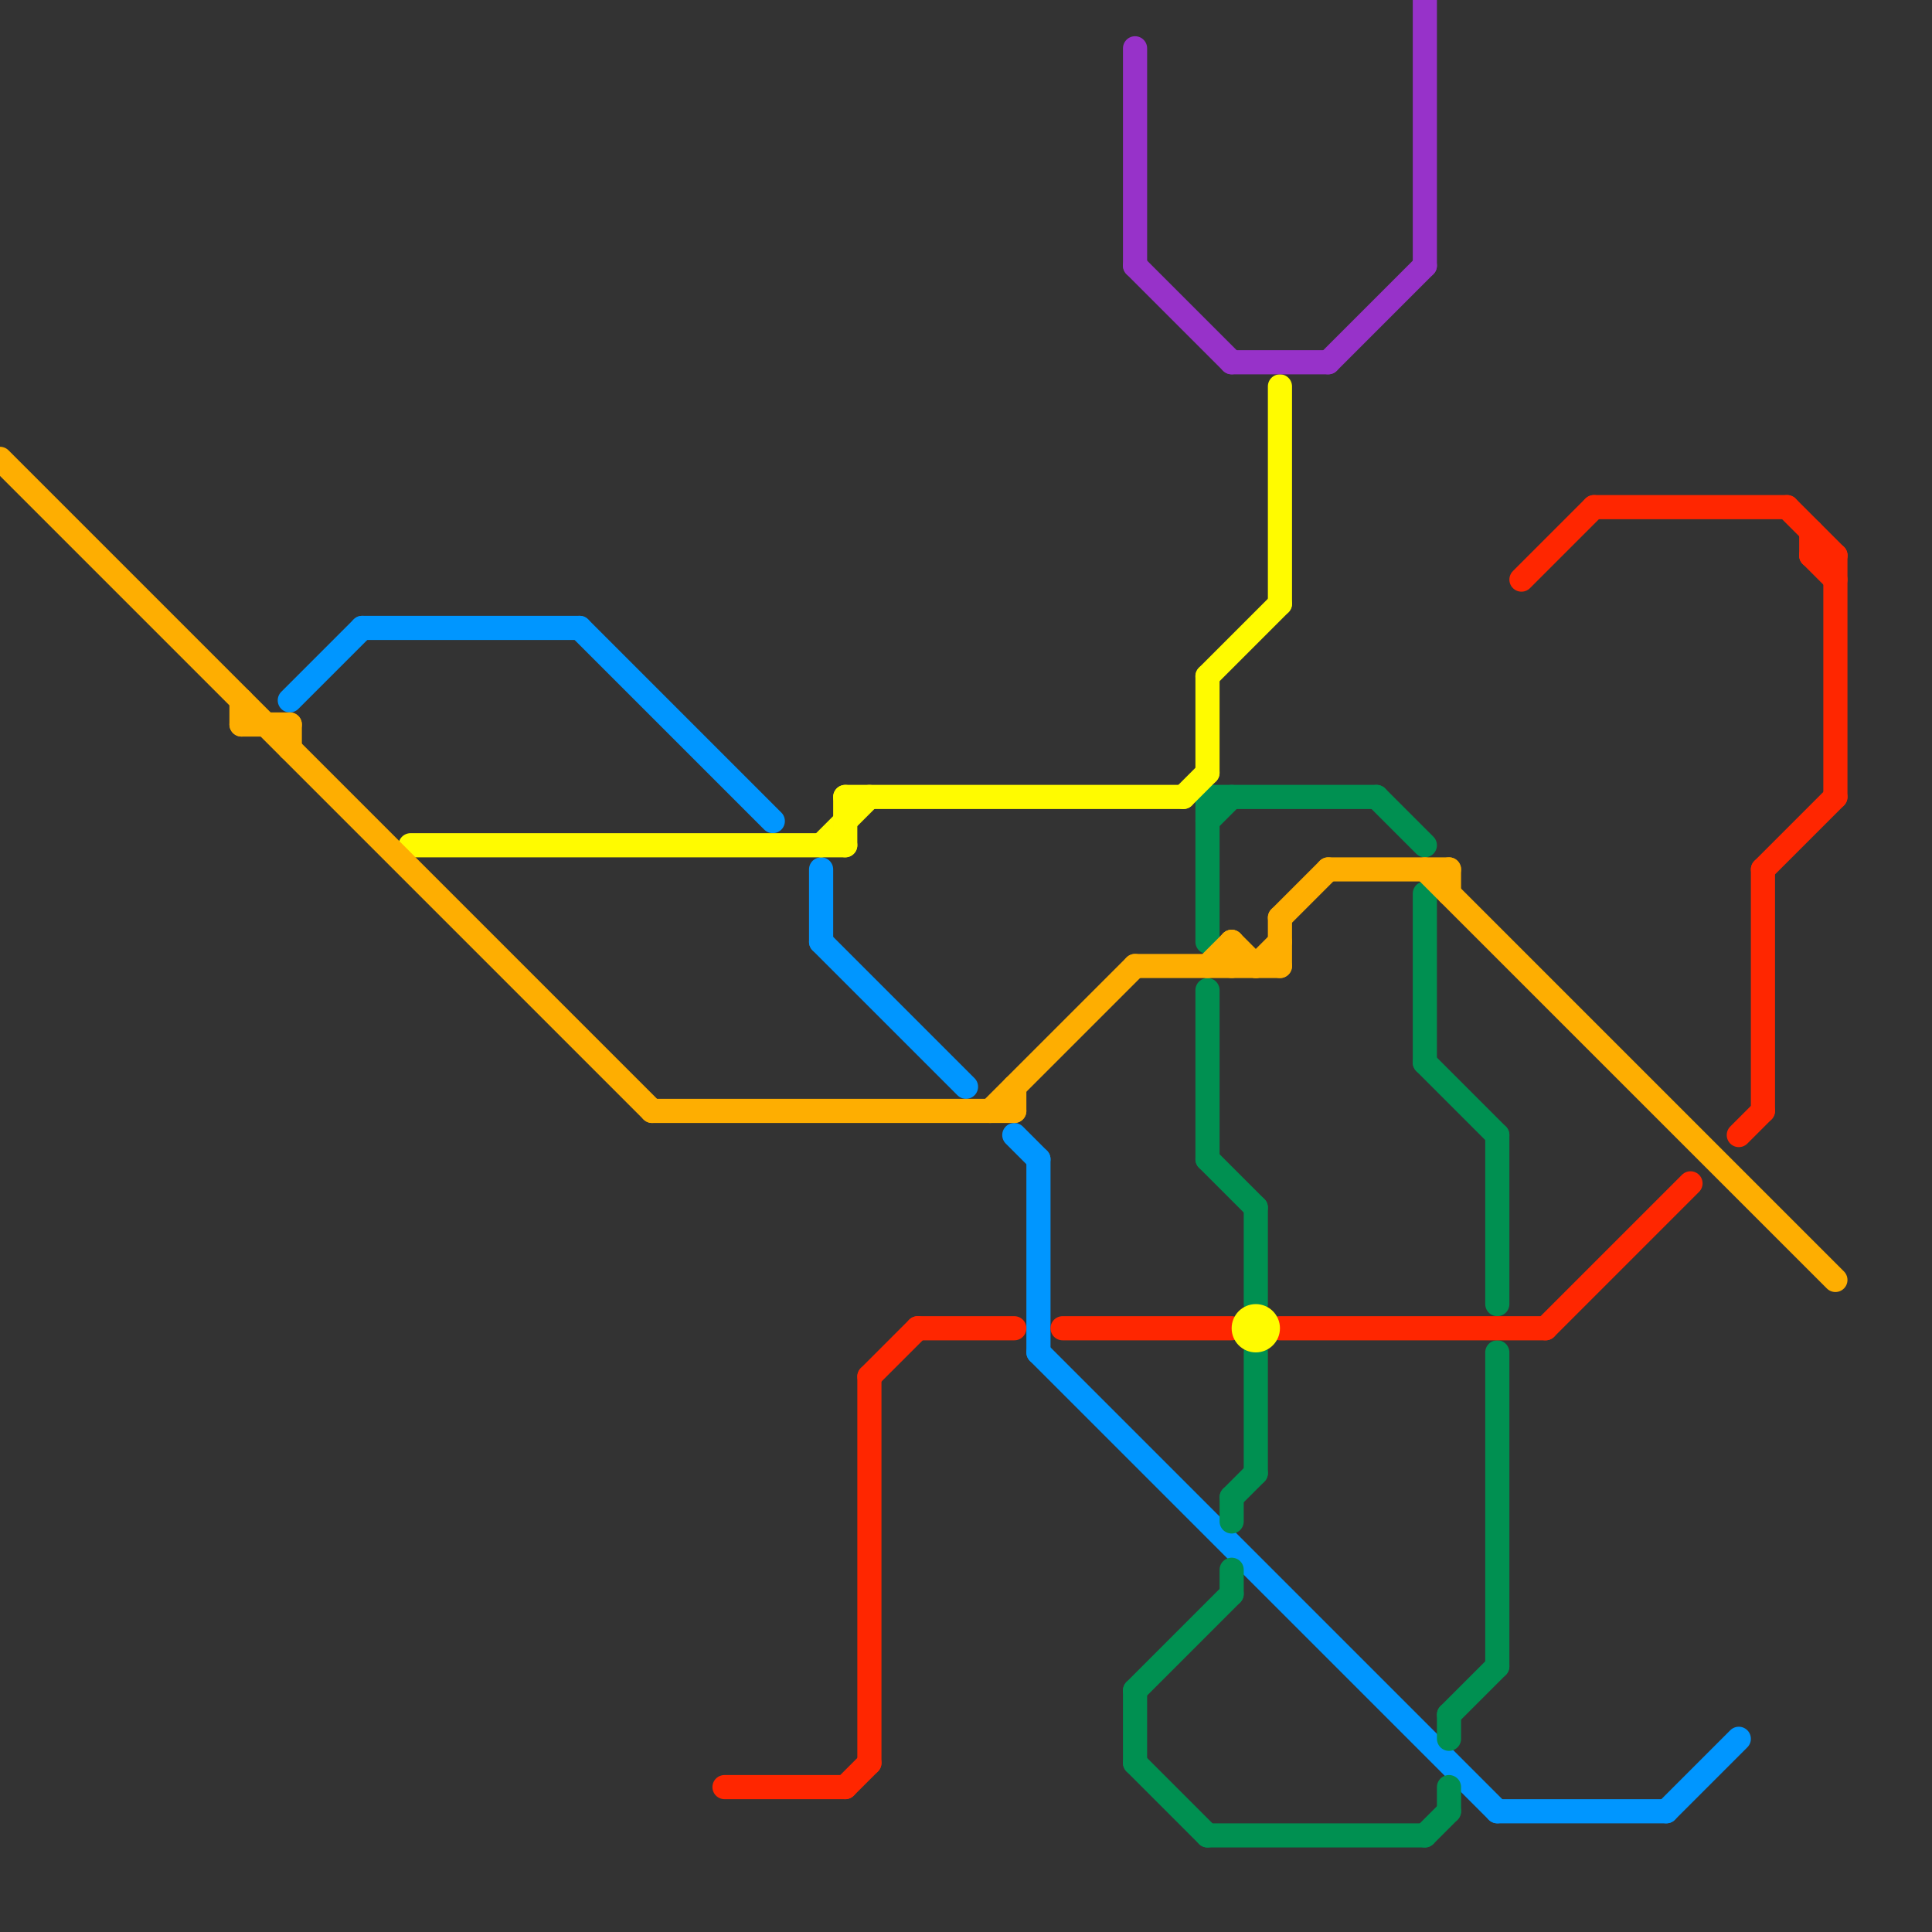 
<svg version="1.1" xmlns="http://www.w3.org/2000/svg" viewBox="0 0 80 80">
<rect x="0" y="0" width="80" height="80" fill="#333333" stroke="none"/>
<style>text { font: 1px Helvetica; font-weight: 600; white-space: pre; dominant-baseline: central; } line { stroke-width: 1; fill: none; stroke-linecap: round; stroke-linejoin: round; } .c0 { stroke: #0096ff } .c1 { stroke: #009051 } .c2 { stroke: #ff2600 } .c3 { stroke: #fffb00 } .c4 { stroke: #9732c9 } .c5 { stroke: #feae01 }</style><defs><g id="wm-xf"><circle r="1.2" fill="#000"/><circle r="0.9" fill="#fff"/><circle r="0.6" fill="#000"/><circle r="0.3" fill="#fff"/></g><g id="wm"><circle r="0.6" fill="#000"/><circle r="0.3" fill="#fff"/></g></defs><line class="c0" x1="62" y1="75" x2="69" y2="75"/><line class="c0" x1="34" y1="39" x2="40" y2="45"/><line class="c0" x1="34" y1="36" x2="34" y2="39"/><line class="c0" x1="12" y1="29" x2="15" y2="26"/><line class="c0" x1="43" y1="48" x2="43" y2="56"/><line class="c0" x1="42" y1="47" x2="43" y2="48"/><line class="c0" x1="43" y1="56" x2="62" y2="75"/><line class="c0" x1="69" y1="75" x2="72" y2="72"/><line class="c0" x1="24" y1="26" x2="32" y2="34"/><line class="c0" x1="15" y1="26" x2="24" y2="26"/><line class="c1" x1="59" y1="44" x2="62" y2="47"/><line class="c1" x1="47" y1="70" x2="47" y2="73"/><line class="c1" x1="47" y1="73" x2="50" y2="76"/><line class="c1" x1="50" y1="76" x2="59" y2="76"/><line class="c1" x1="51" y1="62" x2="51" y2="63"/><line class="c1" x1="57" y1="33" x2="59" y2="35"/><line class="c1" x1="50" y1="33" x2="57" y2="33"/><line class="c1" x1="51" y1="62" x2="52" y2="61"/><line class="c1" x1="62" y1="56" x2="62" y2="69"/><line class="c1" x1="51" y1="65" x2="51" y2="66"/><line class="c1" x1="60" y1="74" x2="60" y2="75"/><line class="c1" x1="52" y1="50" x2="52" y2="54"/><line class="c1" x1="47" y1="70" x2="51" y2="66"/><line class="c1" x1="50" y1="33" x2="50" y2="39"/><line class="c1" x1="60" y1="71" x2="60" y2="72"/><line class="c1" x1="60" y1="71" x2="62" y2="69"/><line class="c1" x1="59" y1="76" x2="60" y2="75"/><line class="c1" x1="59" y1="37" x2="59" y2="44"/><line class="c1" x1="50" y1="34" x2="51" y2="33"/><line class="c1" x1="50" y1="48" x2="52" y2="50"/><line class="c1" x1="50" y1="41" x2="50" y2="48"/><line class="c1" x1="62" y1="47" x2="62" y2="54"/><line class="c1" x1="52" y1="56" x2="52" y2="61"/><line class="c2" x1="75" y1="22" x2="75" y2="23"/><line class="c2" x1="30" y1="74" x2="35" y2="74"/><line class="c2" x1="75" y1="23" x2="76" y2="24"/><line class="c2" x1="44" y1="55" x2="51" y2="55"/><line class="c2" x1="53" y1="55" x2="64" y2="55"/><line class="c2" x1="66" y1="21" x2="74" y2="21"/><line class="c2" x1="36" y1="57" x2="36" y2="73"/><line class="c2" x1="75" y1="23" x2="76" y2="23"/><line class="c2" x1="73" y1="36" x2="76" y2="33"/><line class="c2" x1="73" y1="36" x2="73" y2="46"/><line class="c2" x1="38" y1="55" x2="42" y2="55"/><line class="c2" x1="76" y1="23" x2="76" y2="33"/><line class="c2" x1="74" y1="21" x2="76" y2="23"/><line class="c2" x1="64" y1="55" x2="70" y2="49"/><line class="c2" x1="63" y1="24" x2="66" y2="21"/><line class="c2" x1="35" y1="74" x2="36" y2="73"/><line class="c2" x1="36" y1="57" x2="38" y2="55"/><line class="c2" x1="72" y1="47" x2="73" y2="46"/><line class="c3" x1="50" y1="28" x2="50" y2="32"/><line class="c3" x1="34" y1="35" x2="36" y2="33"/><line class="c3" x1="35" y1="33" x2="49" y2="33"/><line class="c3" x1="53" y1="16" x2="53" y2="25"/><line class="c3" x1="50" y1="28" x2="53" y2="25"/><line class="c3" x1="49" y1="33" x2="50" y2="32"/><line class="c3" x1="35" y1="33" x2="35" y2="35"/><line class="c3" x1="17" y1="35" x2="35" y2="35"/><circle cx="52" cy="55" r="1" fill="#fffb00" /><line class="c4" x1="59" y1="0" x2="59" y2="11"/><line class="c4" x1="47" y1="11" x2="51" y2="15"/><line class="c4" x1="47" y1="2" x2="47" y2="11"/><line class="c4" x1="51" y1="15" x2="55" y2="15"/><line class="c4" x1="55" y1="15" x2="59" y2="11"/><line class="c5" x1="53" y1="38" x2="55" y2="36"/><line class="c5" x1="51" y1="39" x2="51" y2="40"/><line class="c5" x1="51" y1="39" x2="52" y2="40"/><line class="c5" x1="27" y1="46" x2="42" y2="46"/><line class="c5" x1="42" y1="45" x2="42" y2="46"/><line class="c5" x1="59" y1="36" x2="76" y2="53"/><line class="c5" x1="10" y1="29" x2="10" y2="30"/><line class="c5" x1="47" y1="40" x2="53" y2="40"/><line class="c5" x1="55" y1="36" x2="60" y2="36"/><line class="c5" x1="41" y1="46" x2="47" y2="40"/><line class="c5" x1="53" y1="38" x2="53" y2="40"/><line class="c5" x1="50" y1="40" x2="51" y2="39"/><line class="c5" x1="52" y1="40" x2="53" y2="39"/><line class="c5" x1="60" y1="36" x2="60" y2="37"/><line class="c5" x1="10" y1="30" x2="12" y2="30"/><line class="c5" x1="0" y1="19" x2="27" y2="46"/><line class="c5" x1="12" y1="30" x2="12" y2="31"/>
</svg>
